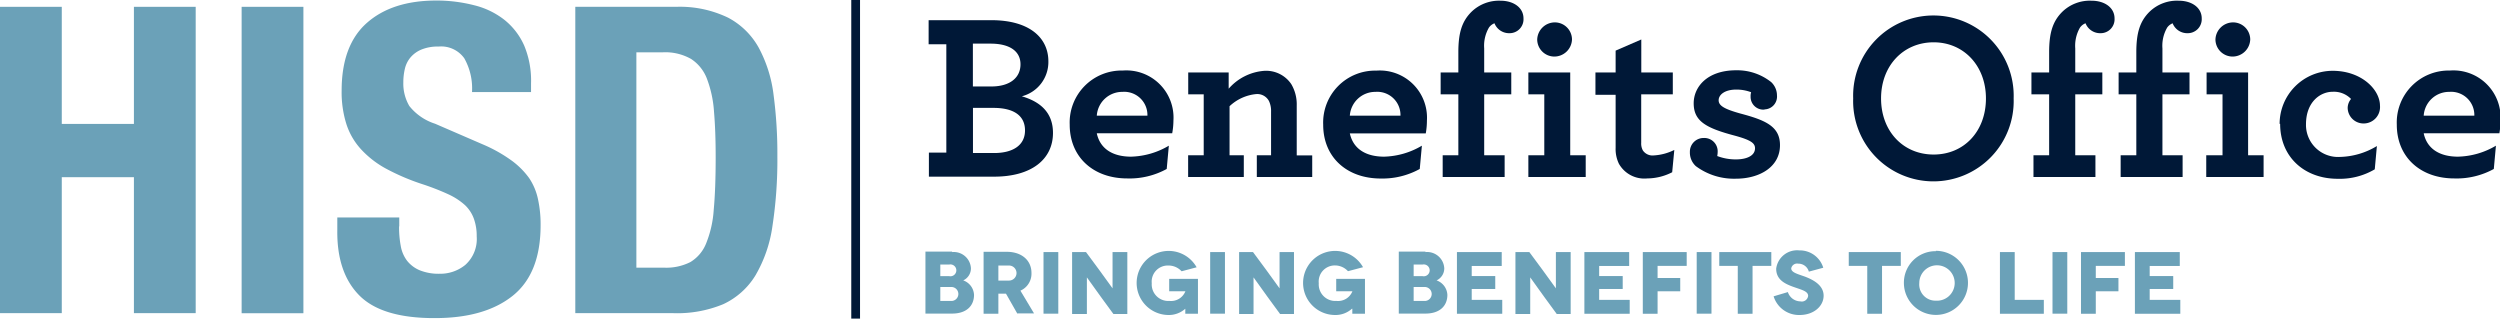 <svg id="level_01" data-name="level 01" xmlns="http://www.w3.org/2000/svg" viewBox="0 0 282.46 36"><defs><style>.cls-1{fill:#001837;}.cls-2{fill:#6ba1b8;}</style></defs><title>logo</title><path class="cls-1" d="M104.92,17.24h2V5h-2V2.28H112c4.33,0,6.45,2,6.45,4.65a4,4,0,0,1-3,3.95c2.2,0.64,3.52,1.93,3.52,4.14,0,2.93-2.36,4.94-6.66,4.94h-7.36V17.24ZM112,9.77c2.12,0,3.3-1,3.3-2.5s-1.24-2.34-3.38-2.34h-2V9.77H112Zm0.32,7.52c2.1,0,3.49-.86,3.49-2.55s-1.29-2.55-3.57-2.55h-2.31v5.1h2.39Z"/><path class="cls-1" d="M123.92,15.07c0.4,1.83,1.91,2.63,3.87,2.63a8.78,8.78,0,0,0,4.27-1.24l-0.24,2.63a8.71,8.71,0,0,1-4.46,1.07c-3.84,0-6.5-2.42-6.5-6.07a5.87,5.87,0,0,1,6-6.12,5.33,5.33,0,0,1,5.72,5.64,8.28,8.28,0,0,1-.14,1.45h-8.49Zm0-2h5.72a2.62,2.62,0,0,0-2.82-2.69,2.88,2.88,0,0,0-2.9,2.69"/><path class="cls-1" d="M138.78,10.07A5.91,5.91,0,0,1,142.89,8a3.43,3.43,0,0,1,3,1.5,4.48,4.48,0,0,1,.62,2.42v5.64h1.75V20H142V17.54h1.61V12.62a2.62,2.62,0,0,0-.24-1.21,1.5,1.5,0,0,0-1.45-.78,5.1,5.1,0,0,0-3,1.37v5.54h1.61V20h-6.29V17.54H136V10.66h-1.75V8.19h4.57v1.88Z"/><path class="cls-1" d="M152.51,15.07c0.4,1.83,1.91,2.63,3.87,2.63a8.78,8.78,0,0,0,4.27-1.24l-0.24,2.63A8.71,8.71,0,0,1,156,20.17c-3.84,0-6.5-2.42-6.5-6.07a5.87,5.87,0,0,1,6-6.12,5.33,5.33,0,0,1,5.72,5.64,8.43,8.43,0,0,1-.13,1.45h-8.49Zm0-2h5.72a2.62,2.62,0,0,0-2.82-2.69,2.88,2.88,0,0,0-2.9,2.69"/><path class="cls-1" d="M168.85,2.63a1.38,1.38,0,0,0-.62.48,4.09,4.09,0,0,0-.54,2.36V8.19h3.06v2.47h-3.06v6.88H170V20h-7V17.54h1.77V10.66h-2V8.19h2V5.91c0-2.15.38-3.49,1.5-4.59A4.46,4.46,0,0,1,169.52.08c1.53,0,2.61.81,2.61,2a1.57,1.57,0,0,1-1.58,1.67,1.77,1.77,0,0,1-1.69-1.1"/><path class="cls-1" d="M172.68,17.54h1.8V10.66h-1.8V8.19h4.73v9.35h1.75V20h-6.48V17.54Zm1-13.08a2,2,0,0,1,2-1.93,1.94,1.94,0,0,1,1.93,1.93,2,2,0,0,1-2,1.93,1.94,1.94,0,0,1-1.93-1.93"/><path class="cls-1" d="M182.94,18.56a3.8,3.8,0,0,1-.4-1.85v-6h-2.28V8.19h2.28V5.72l2.9-1.26V8.19H189v2.47h-3.57v5.48a1.62,1.62,0,0,0,.19.86,1.32,1.32,0,0,0,1.24.56,5.92,5.92,0,0,0,2.31-.62l-0.24,2.52a6.23,6.23,0,0,1-2.82.7,3.3,3.3,0,0,1-3.17-1.61"/><path class="cls-1" d="M199.38,12.38a1.44,1.44,0,0,1-1.59-1.45,1.52,1.52,0,0,1,.06-0.51,4.7,4.7,0,0,0-1.67-.3c-1.32,0-2,.59-2,1.21s0.67,1,2.47,1.5c2.82,0.75,4.46,1.45,4.46,3.57,0,2.47-2.31,3.79-5,3.79a7.22,7.22,0,0,1-4.51-1.42,2.08,2.08,0,0,1-.67-1.59,1.55,1.55,0,0,1,1.56-1.59,1.51,1.51,0,0,1,1.58,1.56,2.78,2.78,0,0,1-.05.48,5.87,5.87,0,0,0,2.12.38c1.18,0,2.15-.4,2.15-1.26,0-.59-0.51-0.94-2.31-1.43-3.25-.86-4.62-1.64-4.62-3.65,0-1.83,1.5-3.73,4.81-3.73a6.18,6.18,0,0,1,3.95,1.34,2.07,2.07,0,0,1,.65,1.5,1.45,1.45,0,0,1-1.45,1.58"/><path class="cls-1" d="M209.38,11.12a9.07,9.07,0,1,1,18.13,0,9.07,9.07,0,1,1-18.13,0m15,0c0-3.68-2.5-6.34-5.91-6.34s-5.94,2.63-5.94,6.34,2.5,6.34,5.94,6.34,5.91-2.63,5.91-6.34"/><path class="cls-1" d="M235.63,2.63a1.38,1.38,0,0,0-.62.48,4.1,4.1,0,0,0-.54,2.36V8.19h3.06v2.47h-3.06v6.88h2.28V20h-7V17.54h1.77V10.66h-2V8.19h2V5.91c0-2.15.38-3.49,1.5-4.59A4.47,4.47,0,0,1,236.3.08c1.53,0,2.61.81,2.61,2a1.57,1.57,0,0,1-1.58,1.67,1.77,1.77,0,0,1-1.69-1.1"/><path class="cls-1" d="M245.48,2.63a1.37,1.37,0,0,0-.62.48,4.09,4.09,0,0,0-.54,2.36V8.19h3.06v2.47h-3.06v6.88h2.28V20h-7V17.54h1.77V10.66h-2V8.19h2V5.91c0-2.15.38-3.49,1.5-4.59A4.46,4.46,0,0,1,246.15.08c1.53,0,2.61.81,2.61,2a1.58,1.58,0,0,1-1.59,1.67,1.77,1.77,0,0,1-1.69-1.1"/><path class="cls-1" d="M249.31,17.54h1.8V10.66h-1.8V8.19H254v9.35h1.75V20h-6.48V17.54Zm1-13.08a2,2,0,0,1,2-1.93,1.94,1.94,0,0,1,1.93,1.93,2,2,0,0,1-2,1.93,1.94,1.94,0,0,1-1.93-1.93"/><path class="cls-1" d="M257.56,14a6,6,0,0,1,6-6c3.22,0,5.34,2.1,5.34,3.95a1.85,1.85,0,0,1-1.88,2,1.79,1.79,0,0,1-1.77-1.77,1.61,1.61,0,0,1,.38-1,2.69,2.69,0,0,0-2.09-.81c-1.34,0-3,1.1-3,3.68a3.62,3.62,0,0,0,3.82,3.68,8.4,8.4,0,0,0,4.19-1.23l-0.24,2.63a7.79,7.79,0,0,1-4.19,1.07c-3.71,0-6.5-2.42-6.5-6.21"/><path class="cls-1" d="M273.84,15.07c0.4,1.83,1.91,2.63,3.87,2.63A8.78,8.78,0,0,0,282,16.46l-0.24,2.63a8.71,8.71,0,0,1-4.46,1.07c-3.84,0-6.5-2.42-6.5-6.07a5.87,5.87,0,0,1,6-6.12,5.33,5.33,0,0,1,5.72,5.64,8.43,8.43,0,0,1-.13,1.45h-8.49Zm0-2h5.72a2.62,2.62,0,0,0-2.82-2.69,2.87,2.87,0,0,0-2.9,2.69"/><path class="cls-2" d="M107.59,28.48a1.94,1.94,0,0,1,2.11,1.84,1.5,1.5,0,0,1-.87,1.36h0a1.82,1.82,0,0,1,1.22,1.64c0,1.16-.77,2.11-2.49,2.11h-3v-7h3Zm-0.35,2.72a0.67,0.67,0,1,0,0-1.31h-1V31.2h1ZM107.4,34a0.79,0.79,0,1,0,0-1.57h-1.16V34h1.16Z"/><path class="cls-2" d="M114.95,35.45l-1.29-2.27H112.8v2.27h-1.67v-7h2.6c1.75,0,2.81,1,2.81,2.39a2.09,2.09,0,0,1-1.25,2l1.54,2.57h-1.87ZM112.8,31.7H114A0.83,0.83,0,1,0,114,30H112.8V31.7Z"/><rect class="cls-2" x="117.9" y="28.48" width="1.67" height="6.96"/><path class="cls-2" d="M127.37,28.48v7H125.8l-1.42-1.94c-0.64-.88-1.57-2.2-1.58-2.2h0s0,1.07,0,2.6v1.54h-1.67v-7h1.57l1.48,2c0.45,0.6,1.51,2.1,1.52,2.1h0s0-1.23,0-2.5V28.48h1.67Z"/><path class="cls-2" d="M133.92,34.88a2.77,2.77,0,0,1-1.89.71,3.62,3.62,0,1,1,3.17-5.39l-1.7.45A2,2,0,0,0,132,30a1.82,1.82,0,0,0-1.87,2,1.87,1.87,0,0,0,2,2,1.74,1.74,0,0,0,1.8-1.09H132.1V31.51h3.25v3.94h-1.43c0-.46,0-0.56,0-0.57h0Z"/><rect class="cls-2" x="136.73" y="28.48" width="1.67" height="6.96"/><path class="cls-2" d="M146.2,28.48v7h-1.57l-1.42-1.94c-0.64-.88-1.57-2.2-1.58-2.2h0s0,1.07,0,2.6v1.54H140v-7h1.57l1.48,2c0.45,0.6,1.51,2.1,1.52,2.1h0s0-1.23,0-2.5V28.48h1.67Z"/><path class="cls-2" d="M152.75,34.88a2.76,2.76,0,0,1-1.89.71A3.62,3.62,0,1,1,154,30.19l-1.7.45a2,2,0,0,0-1.46-.65A1.82,1.82,0,0,0,149,32a1.87,1.87,0,0,0,2,2,1.74,1.74,0,0,0,1.8-1.09h-1.83V31.51h3.25v3.94h-1.43c0-.46,0-0.56,0-0.57h0Z"/><path class="cls-2" d="M161.07,28.48a1.94,1.94,0,0,1,2.11,1.84,1.5,1.5,0,0,1-.87,1.36h0a1.82,1.82,0,0,1,1.22,1.64c0,1.16-.77,2.11-2.49,2.11h-3v-7h3Zm-0.35,2.72a0.67,0.67,0,1,0,0-1.31h-1V31.2h1ZM160.88,34a0.79,0.79,0,1,0,0-1.57h-1.16V34h1.16Z"/><polygon class="cls-2" points="169.73 33.88 169.73 35.45 164.61 35.45 164.61 28.48 169.67 28.48 169.67 30.05 166.28 30.05 166.28 31.19 168.94 31.19 168.94 32.65 166.28 32.65 166.28 33.88 169.73 33.88"/><path class="cls-2" d="M177.46,28.48v7h-1.57l-1.42-1.94c-0.64-.88-1.57-2.2-1.58-2.2h0s0,1.07,0,2.6v1.54h-1.67v-7h1.57l1.48,2c0.45,0.6,1.51,2.1,1.52,2.1h0s0-1.23,0-2.5V28.48h1.67Z"/><polygon class="cls-2" points="184.13 33.88 184.13 35.45 179.01 35.45 179.01 28.48 184.07 28.48 184.07 30.05 180.68 30.05 180.68 31.19 183.34 31.19 183.34 32.65 180.68 32.65 180.68 33.88 184.13 33.88"/><polygon class="cls-2" points="187.28 30.04 187.28 31.41 189.84 31.41 189.84 32.91 187.28 32.91 187.28 35.45 185.61 35.45 185.61 28.48 190.57 28.48 190.57 30.04 187.28 30.04"/><rect class="cls-2" x="191.7" y="28.48" width="1.67" height="6.96"/><polygon class="cls-2" points="200.13 28.48 200.13 30.04 198.01 30.04 198.01 35.45 196.34 35.45 196.34 30.04 194.25 30.04 194.25 28.48 200.13 28.48"/><path class="cls-2" d="M204.37,30.69a1.22,1.22,0,0,0-1.2-.9,0.67,0.67,0,0,0-.79.53c0,0.46.69,0.63,1.54,0.93,1,0.38,2.12,1,2.12,2.16s-1.09,2.18-2.71,2.18a3,3,0,0,1-2.94-2.11L202,33a1.51,1.51,0,0,0,1.41,1.05,0.72,0.72,0,0,0,.88-0.62c0-.56-0.82-0.7-1.81-1.07-0.84-.32-1.8-0.78-1.8-2a2.38,2.38,0,0,1,2.61-2.07A2.77,2.77,0,0,1,206,30.25Z"/><polygon class="cls-2" points="214.76 28.48 214.76 30.04 212.64 30.04 212.64 35.45 210.97 35.45 210.97 30.04 208.88 30.04 208.88 28.48 214.76 28.48"/><path class="cls-2" d="M218.72,28.34A3.62,3.62,0,1,1,215.11,32a3.56,3.56,0,0,1,3.61-3.62m0,5.59a2,2,0,1,0-1.87-2,1.83,1.83,0,0,0,1.87,2"/><polygon class="cls-2" points="230.92 33.88 230.92 35.45 225.96 35.45 225.96 28.48 227.63 28.48 227.63 33.88 230.92 33.88"/><rect class="cls-2" x="231.9" y="28.48" width="1.67" height="6.96"/><polygon class="cls-2" points="236.79 30.04 236.79 31.41 239.35 31.41 239.35 32.91 236.79 32.91 236.79 35.45 235.12 35.45 235.12 28.48 240.08 28.48 240.08 30.04 236.79 30.04"/><polygon class="cls-2" points="246.34 33.88 246.34 35.45 241.21 35.45 241.21 28.48 246.28 28.48 246.28 30.05 242.88 30.05 242.88 31.19 245.54 31.19 245.54 32.65 242.88 32.65 242.88 33.88 246.34 33.88"/><polygon class="cls-2" points="6.98 0.77 6.98 14 15.13 14 15.13 0.77 22.11 0.77 22.11 35.38 15.13 35.38 15.13 20.02 6.98 20.02 6.98 35.38 0 35.38 0 0.77 6.98 0.77"/><rect class="cls-2" x="27.3" y="0.77" width="6.98" height="34.62"/><path class="cls-2" d="M45.09,25.59a11.44,11.44,0,0,0,.19,2.21A3.81,3.81,0,0,0,46,29.47a3.58,3.58,0,0,0,1.43,1.07,5.7,5.7,0,0,0,2.25.39,4.46,4.46,0,0,0,2.89-1,3.92,3.92,0,0,0,1.29-3.22,5.74,5.74,0,0,0-.32-2,4,4,0,0,0-1-1.53,7.42,7.42,0,0,0-1.91-1.24,28,28,0,0,0-2.93-1.14,24.94,24.94,0,0,1-4-1.7,10.86,10.86,0,0,1-2.84-2.16A7.71,7.71,0,0,1,39.13,14a12,12,0,0,1-.53-3.76q0-5.14,2.86-7.66t7.85-2.52A17.1,17.1,0,0,1,53.6.6,9,9,0,0,1,57,2.25a7.71,7.71,0,0,1,2.23,2.91A10.26,10.26,0,0,1,60,9.4v1H53.33a6.94,6.94,0,0,0-.87-3.81,3.21,3.21,0,0,0-2.91-1.33,4.84,4.84,0,0,0-1.94.34,3.25,3.25,0,0,0-1.24.9,3.06,3.06,0,0,0-.63,1.29,6.53,6.53,0,0,0-.17,1.5,5,5,0,0,0,.68,2.69,6.08,6.08,0,0,0,2.91,2l5.38,2.33a16.52,16.52,0,0,1,3.25,1.82,8.9,8.9,0,0,1,2,2,6.79,6.79,0,0,1,1,2.4,13.45,13.45,0,0,1,.29,2.91q0,5.48-3.18,8t-8.85,2.5q-5.92,0-8.46-2.57T38.11,26V24.57h7v1Z"/><path class="cls-2" d="M76.41,0.77A12.52,12.52,0,0,1,82.27,2a8.47,8.47,0,0,1,3.46,3.4,15.08,15.08,0,0,1,1.67,5.31,50.32,50.32,0,0,1,.43,6.93,49.33,49.33,0,0,1-.56,7.93,15.15,15.15,0,0,1-1.92,5.55,8.4,8.4,0,0,1-3.64,3.25A13.59,13.59,0,0,1,76,35.38H65V0.77H76.41ZM75,30.24a6,6,0,0,0,3-.63,4.31,4.31,0,0,0,1.77-2.08,12.18,12.18,0,0,0,.87-3.83q0.22-2.37.22-5.91,0-3-.19-5.19a12.79,12.79,0,0,0-.8-3.71,4.62,4.62,0,0,0-1.79-2.23,5.9,5.9,0,0,0-3.18-.75h-3V30.24H75Z"/><rect class="cls-1" x="96.18" width="0.99" height="36"/></svg>